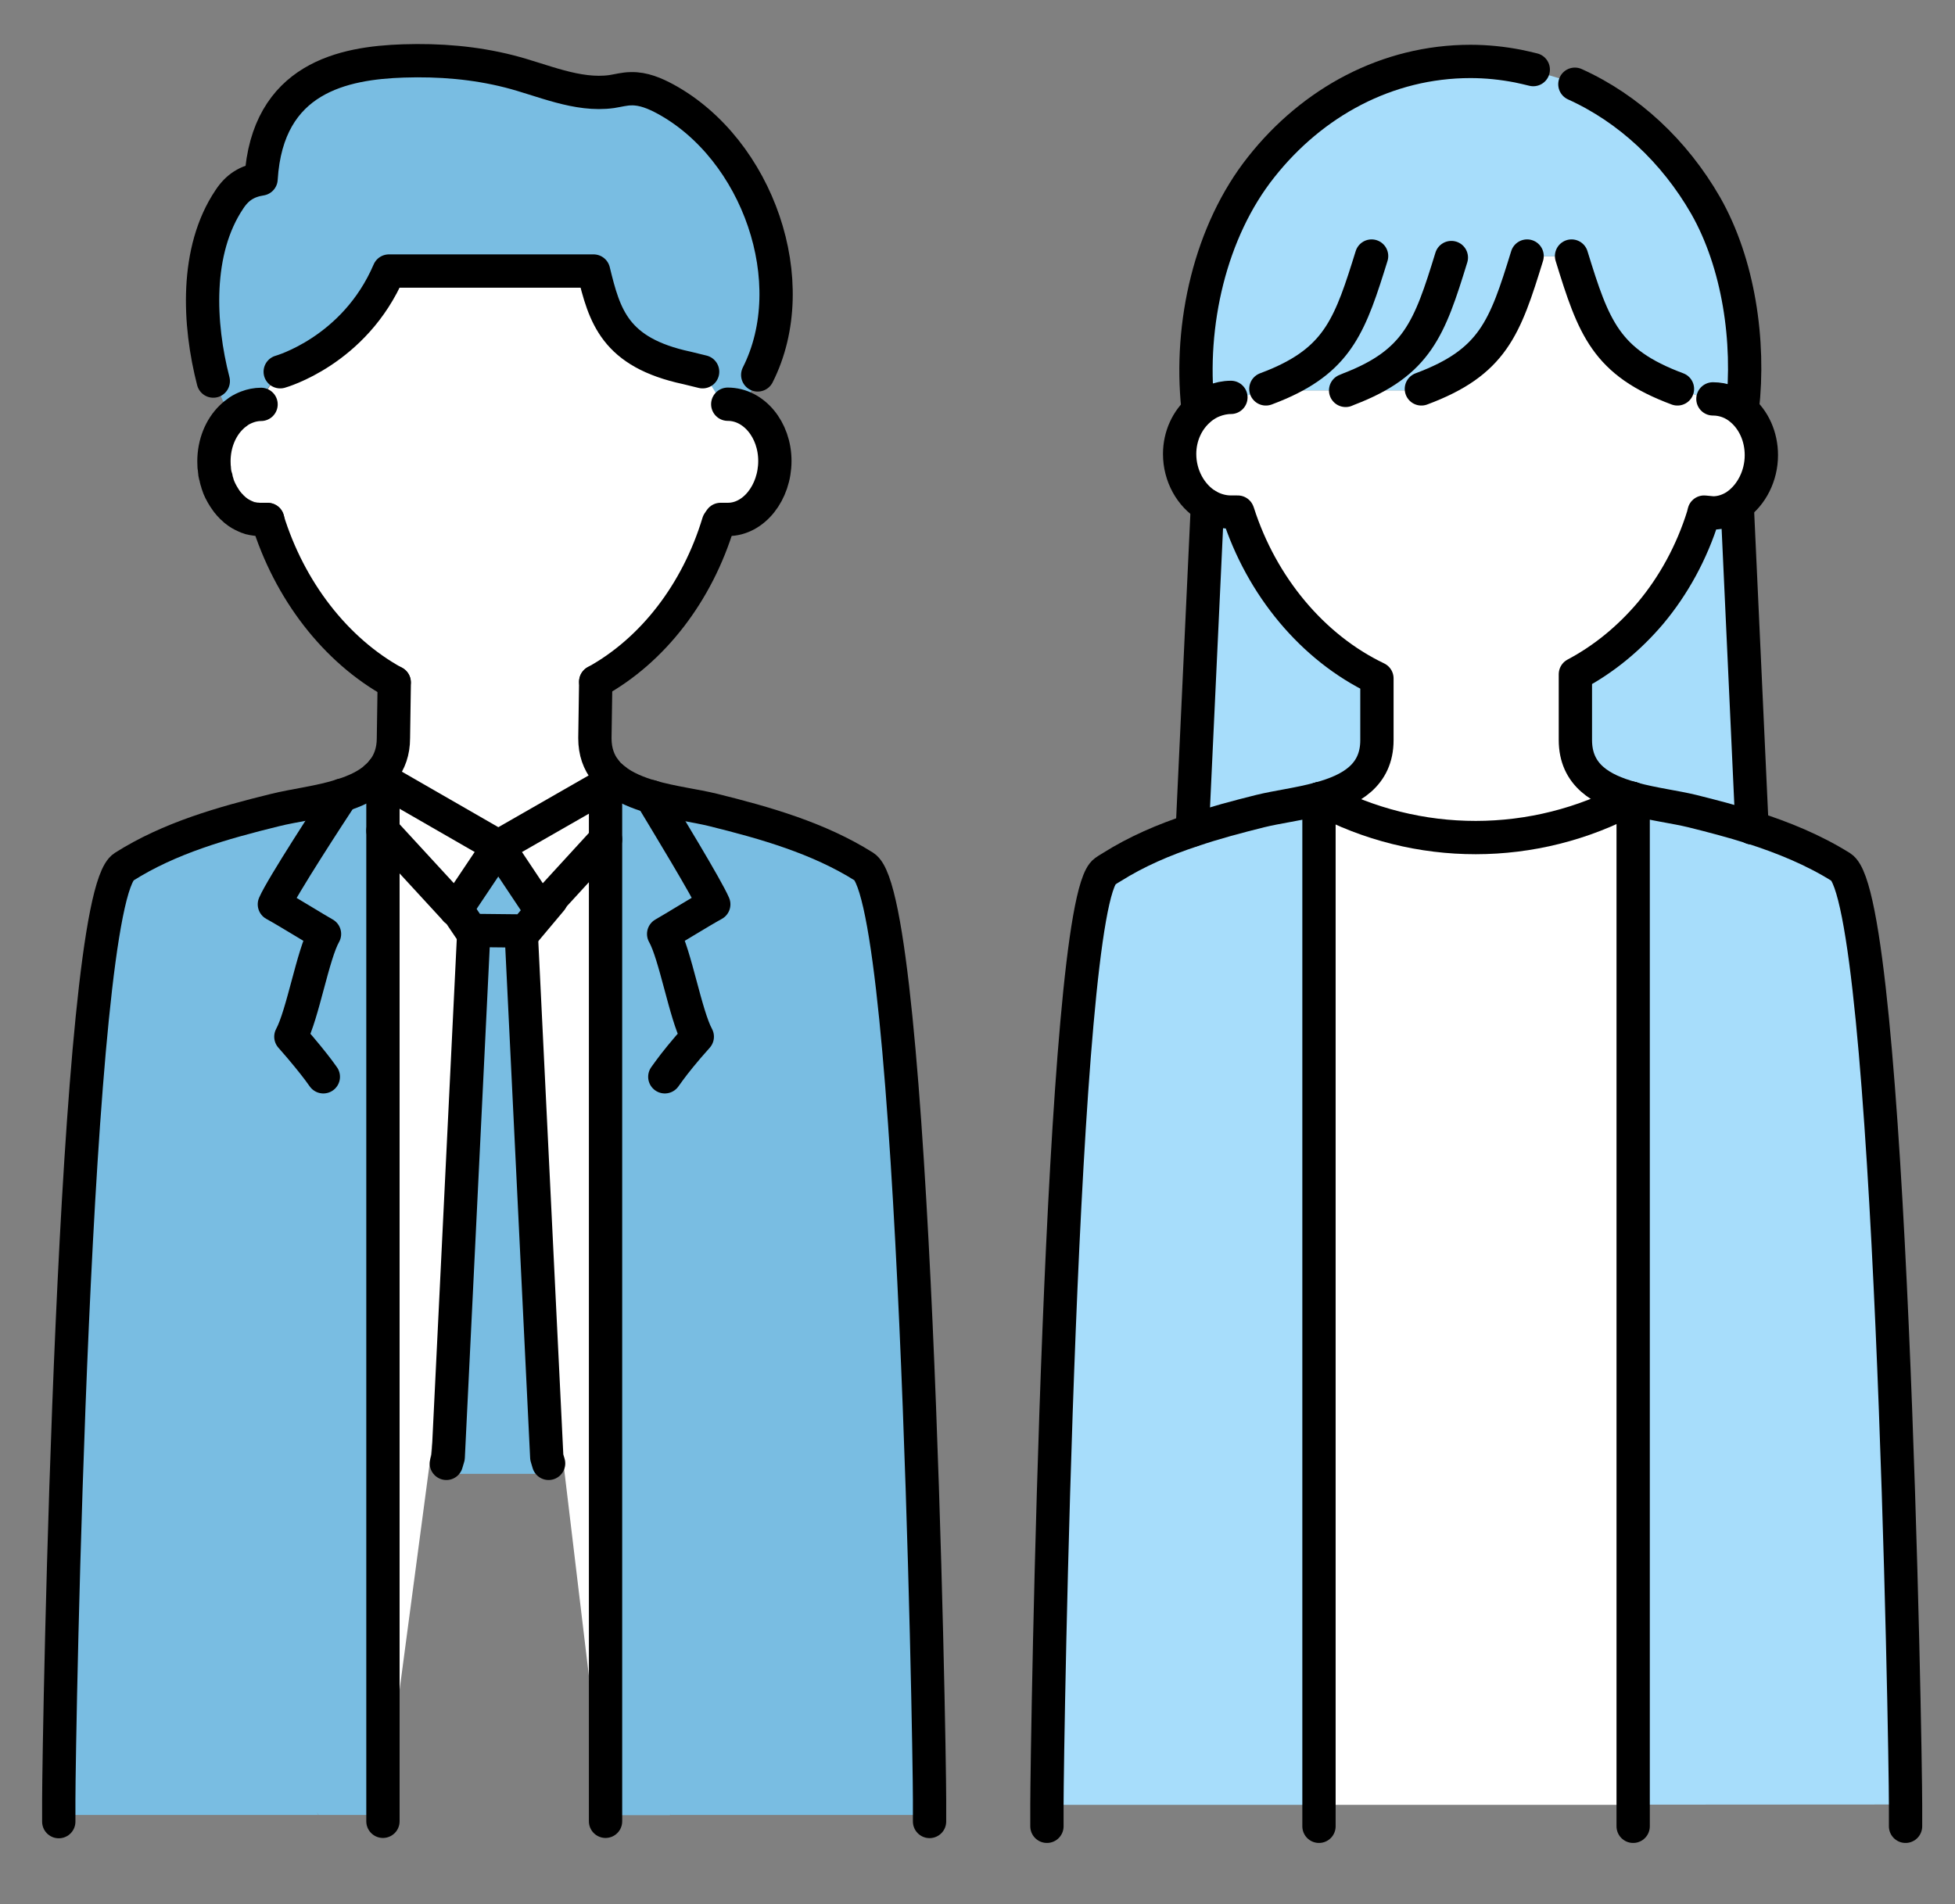 <?xml version="1.0" encoding="UTF-8"?>
<svg id="_データ" data-name="データ" xmlns="http://www.w3.org/2000/svg" viewBox="0 0 117.42 114.38">
  <rect x="0" y="0" width="117.42" height="114.38" fill="#808080" stroke="none"/>
  <defs>
    <style>
      .cls-1 {
        fill: #fff;
      }

      .cls-2 {
        fill: #79bde2;
      }

      .cls-3 {
        fill: none;
        stroke: #000;
        stroke-linecap: round;
        stroke-linejoin: round;
        stroke-width: 2px;
      }

      .cls-4 {
        fill: #a7ddfb;
      }
    </style>
  </defs>
  <g>
    <g>
      <polygon class="cls-2" points="31.32 56.33 32.84 88.53 26.92 88.53 28.44 56.33 28.44 55.89 31.32 55.92 31.32 56.33"/>
      <polygon class="cls-2" points="32.47 54.66 33.07 54.02 33.11 54.05 31.54 55.92 31.32 55.92 28.44 55.89 28.29 55.89 27.42 54.6 29.93 50.85 32.47 54.66"/>
      <path class="cls-2" d="M55.83,108.11v.91h-15.6c.31-.41.86-1.12,1.66-2.01-.71-1.31-1.32-49.68-2.02-50.91.52-.29,2.24-1.36,3.01-1.78-.41-.96-2.85-4.96-3.75-6.46,1.26.36,2.65.53,3.71.79,3.14.78,6.32,1.68,9.07,3.41,3.06,1.92,3.93,52.59,3.93,56.04Z"/>
      <path class="cls-2" d="M36.92,46.83c.6.48,1.38.8,2.21,1.04.9,1.5,3.34,5.5,3.75,6.46-.77.42-2.49,1.49-3.01,1.78.7,1.23,2.31,49.6,3.02,50.91-.8.89-2.36,1.6-2.66,2.01h-3.86v-58.6h0v-3.28l.55-.32h0Z"/>
      <path class="cls-2" d="M23,46.85v3.04h0v59.13h-3.86c-.31-.41-.87-1.12-1.66-2.01.71-1.31,1.32-49.68,2.02-50.91-.52-.29-2.24-1.36-3.01-1.78.45-1.04,3.38-5.53,4.06-6.56.79-.25,1.51-.58,2.06-1.07.15-.13.28-.27.4-.42v.58Z"/>
      <path class="cls-2" d="M19.14,109.02H3.53v-.91c0-3.45.86-54.12,3.91-56.04,2.74-1.74,5.94-2.64,9.07-3.41,1.15-.29,2.69-.46,4.03-.89-.67,1.03-3.61,5.51-4.06,6.56.77.42,3.49,1.49,4.01,1.78-.7,1.23-1.31,49.6-2.02,50.91.8.89.35,1.6.66,2.01Z"/>
      <polygon class="cls-1" points="28.29 55.89 28.44 55.89 28.44 56.33 26.92 79.53 23 109.02 23 49.9 23 49.9 27.38 54.66 27.42 54.6 28.29 55.89"/>
      <polygon class="cls-1" points="36.37 50.42 36.37 109.02 32.84 79.53 31.32 56.33 31.32 55.92 31.54 55.92 33.11 54.05 33.07 54.02 36.37 50.42"/>
      <polygon class="cls-1" points="36.37 50.42 36.37 50.42 33.07 54.02 32.47 54.66 29.93 50.85 29.93 50.84 36.37 47.15 36.37 50.42"/>
      <polygon class="cls-1" points="27.42 54.6 27.38 54.66 23 49.9 23 49.9 23 49.89 23 46.85 29.93 50.84 29.93 50.85 27.42 54.6"/>
      <path class="cls-1" d="M15.64,31.19c-.06,0-.12,0-.17,0-.04,0-.08,0-.13-.01-.02,0-.05,0-.08,0-.05,0-.11-.02-.16-.03-.05,0-.1-.02-.15-.04t0,0c-.07-.02-.14-.05-.21-.08-.21-.09-.41-.21-.59-.35-.05-.04-.11-.09-.16-.14-.05-.04-.1-.09-.14-.14-.06-.06-.12-.12-.17-.19-.03-.04-.07-.08-.1-.13-.04-.05-.08-.11-.11-.16-.09-.14-.17-.28-.25-.44-.03-.06-.06-.13-.08-.19-.03-.07-.06-.14-.08-.2,0-.02-.02-.05-.02-.08-.03-.08-.05-.16-.07-.24v-.04c-.04-.1-.06-.2-.08-.31h0c0-.07-.02-.13-.02-.19,0-.05-.01-.12-.02-.17,0-.11-.01-.22-.01-.33,0-1.06.4-2.01,1.03-2.63.14-.14.29-.26.45-.37.16-.1.33-.19.51-.26.26-.1.55-.16.84-.16l.08-.4.83-1.3.28-.25s4.47-1.24,6.53-6.05h12.29c.66,2.7,1.26,4.89,5.61,5.82l.94.23.46.25.75,1.48.31.21c1.56,0,2.83,1.53,2.83,3.41s-1.26,3.51-2.82,3.51h-.44s-.14.19-.14.19c-1.27,4.21-3.95,7.68-7.37,9.56l-.05,3.39c0,.82.24,1.45.64,1.95h0v.85l-6.43,3.69-6.93-3.99v-.58c.39-.49.63-1.13.63-1.93l.05-3.35c-3.52-1.93-6.29-5.53-7.6-9.78h-.43Z"/>
      <path class="cls-2" d="M13.06,23.32l-.25-.43c-.88-3.41-1.11-7.84.97-10.92.48-.73,1.07-1.1,1.9-1.22.37-6.1,4.98-6.98,8.55-7.09,2.15-.07,4.27.1,6.36.63,1.96.5,4.08,1.5,6.15,1.21.39-.06.78-.16,1.17-.17.73-.02,1.43.28,2.06.62,5.55,3.03,7.79,12.33,4.98,17.89l-1.57.38-1.18-1.89-.94-.23c-4.35-.93-4.95-3.12-5.61-5.82h-12.29c-2.06,4.81-6.53,6.05-6.53,6.05l-.28.25-.83,1.3-.08.4c-.29,0-.58.05-.84.16-.18.06-.35.15-.51.26s-.31.23-.45.37l-.21-.44-.57-1.3Z"/>
    </g>
    <g>
      <path class="cls-3" d="M3.53,109.42v-1.31c0-3.45.86-54.12,3.91-56.04,2.74-1.74,5.94-2.64,9.07-3.41,1.15-.29,2.69-.46,4.03-.89.79-.25,1.51-.58,2.06-1.07"/>
      <path class="cls-3" d="M22.6,46.69c.15-.13.28-.27.4-.42.39-.49.63-1.13.63-1.93l.05-3.35"/>
      <path class="cls-3" d="M35.78,40.95l-.05,3.39c0,.82.24,1.45.64,1.95.11.15.24.28.38.4"/>
      <path class="cls-3" d="M36.75,46.69c.05.05.11.1.16.13.6.48,1.38.8,2.21,1.04,1.26.36,2.65.53,3.71.79,3.14.78,6.32,1.68,9.07,3.41,3.06,1.92,3.93,52.59,3.93,56.04v1.31"/>
      <path class="cls-3" d="M23.67,40.99c-3.52-1.93-6.29-5.53-7.6-9.78h-.43"/>
      <path class="cls-3" d="M35.78,40.95c3.42-1.88,6.1-5.35,7.37-9.56"/>
      <path class="cls-3" d="M43.28,31.2h.44c1.56,0,2.82-1.62,2.82-3.51s-1.27-3.41-2.83-3.41"/>
      <path class="cls-3" d="M16.08,31.2h-.44c-.06,0-.12,0-.17-.01-.07,0-.14,0-.2-.02-.05,0-.11-.02-.16-.03-.05,0-.1-.02-.15-.04t0,0c-.07-.02-.15-.05-.21-.08-.21-.09-.41-.2-.59-.35-.05-.04-.11-.08-.16-.14-.05-.04-.1-.09-.14-.14-.06-.06-.12-.12-.17-.19-.03-.04-.07-.08-.1-.13-.04-.05-.08-.11-.11-.16-.09-.14-.17-.28-.25-.44-.06-.13-.12-.26-.16-.4,0-.02-.02-.05-.02-.08-.03-.08-.05-.16-.07-.24v-.04c-.04-.1-.06-.2-.08-.31h0c0-.07-.02-.13-.02-.19,0-.05-.01-.12-.02-.17,0-.11-.01-.22-.01-.33,0-1.06.4-2.01,1.03-2.63.14-.14.29-.26.45-.37s.33-.19.51-.26c.26-.1.55-.16.84-.16"/>
      <path class="cls-3" d="M42.2,22.33l-.94-.23c-4.35-.93-4.95-3.12-5.61-5.82h-12.29c-2.06,4.81-6.53,6.05-6.53,6.05"/>
      <path class="cls-3" d="M45.51,22.52c2.81-5.56,0-13.55-5.54-16.57-.63-.34-1.33-.64-2.06-.62-.39,0-.78.11-1.17.17-2.07.29-4.18-.71-6.15-1.21-2.08-.53-4.2-.7-6.36-.63-3.57.12-8.18.99-8.55,7.09-.83.13-1.42.49-1.9,1.22-2.08,3.09-1.85,7.51-.97,10.92"/>
      <polyline class="cls-3" points="22.89 46.79 23 46.85 29.93 50.84 36.37 47.15 36.91 46.83"/>
      <polyline class="cls-3" points="29.93 50.85 27.42 54.6 27.38 54.66"/>
      <polyline class="cls-3" points="27.38 54.66 27.38 54.66 23 49.9"/>
      <line class="cls-3" x1="29.93" y1="50.85" x2="32.47" y2="54.66"/>
      <polyline class="cls-3" points="36.37 50.42 36.37 50.42 33.07 54.02 32.47 54.66 32.47 54.66"/>
      <polyline class="cls-3" points="23 109.4 23 109.02 23 49.9 23 49.89 23 46.85 23 46.27"/>
      <path class="cls-3" d="M19.42,64.68s-.1-.14-.29-.4c-.31-.41-.87-1.12-1.66-2.01.71-1.31,1.32-4.94,2.02-6.17-.52-.29-2.24-1.36-3.01-1.78.45-1.04,3.38-5.53,4.06-6.56,0,0,0,0,0,0"/>
      <polyline class="cls-3" points="36.37 109.4 36.37 109.02 36.37 50.42 36.37 50.42 36.37 47.15 36.37 46.3"/>
      <path class="cls-3" d="M39.12,47.85s0,0,0,.01c.9,1.5,3.34,5.5,3.75,6.46-.77.42-2.49,1.49-3.01,1.78.7,1.23,1.31,4.86,2.02,6.17-.8.89-1.36,1.6-1.66,2.01-.19.26-.29.4-.29.4"/>
      <polyline class="cls-3" points="33.11 54.05 31.54 55.92 31.32 55.92 28.44 55.89 28.29 55.89 27.42 54.6 27.15 54.19"/>
      <polyline class="cls-3" points="28.44 56.33 26.92 87.53 26.81 87.9"/>
      <polyline class="cls-3" points="31.32 56.33 32.84 87.53 32.95 87.9"/>
    </g>
  </g>
  <g>
    <g>
      <path class="cls-4" d="M79.22,47.98v60.43h-16.34c0-3.26.79-54.14,3.48-56.05.12-.08.24-.17.39-.25,1.52-.96,3.16-1.66,4.86-2.22,1.35-.46,2.72-.82,4.08-1.16,1.01-.25,2.32-.41,3.53-.74Z"/>
      <path class="cls-4" d="M114.45,108.39h0s-16.35.01-16.35.01v-60.43c1.21.33,2.52.48,3.55.74,1.2.3,2.4.62,3.59.99h0c1.87.61,3.68,1.35,5.35,2.39,3.01,1.9,3.87,52.9,3.87,56.29Z"/>
      <path class="cls-1" d="M98.09,47.98v60.43h-18.87v-60.43s.05-.01.07-.02c5.84,3.14,12.86,3.13,18.69-.01l.11.04Z"/>
      <path class="cls-1" d="M77.05,23.45h7.72l.59-.08c4.3-1.6,5.02-3.66,6.35-7.98h2.67c1.33,4.32,2.06,6.38,6.36,7.98l.53.16,1.07.35.55.08c.64,0,1.24.23,1.71.64.73.62,1.2,1.61,1.2,2.74,0,1.25-.59,2.39-1.48,3.01-.42.29-.91.46-1.43.46l-.53-.05-.06.24c-.68,2.18-1.77,4.17-3.16,5.83-1.28,1.53-2.81,2.78-4.51,3.67v3.95c0,2.11,1.55,2.99,3.36,3.49-5.83,3.14-12.85,3.15-18.69.01,1.83-.5,3.41-1.38,3.41-3.5v-3.71c-3.87-1.85-6.93-5.54-8.34-9.94l-.02-.05h-.41c-.51,0-.99-.15-1.41-.39-.99-.59-1.67-1.78-1.67-3.1,0-1.09.47-2.06,1.2-2.68l.04-.04c.24-.19.5-.36.79-.47.33-.13.69-.21,1.05-.21h.46l1.16-.3.48-.21c.29-.11.57-.22.82-.33l.19.41Z"/>
      <path class="cls-4" d="M102.3,31l.06-.24.53.05c.52,0,1.01-.17,1.43-.46v.02s.91,19.35.91,19.35c-1.19-.38-2.39-.69-3.59-.99-1.03-.25-2.34-.41-3.55-.74l-.11-.04c-1.81-.5-3.36-1.38-3.36-3.49v-3.95c1.7-.9,3.22-2.15,4.51-3.67,1.39-1.66,2.48-3.65,3.16-5.83Z"/>
      <path class="cls-4" d="M74.36,30.8c1.41,4.4,4.47,8.08,8.34,9.94v3.71c0,2.12-1.58,3.01-3.41,3.5-.02.01-.05.01-.07.02-1.21.33-2.52.48-3.53.74-1.37.34-2.74.7-4.08,1.16h0s.91-19.52.91-19.52c.41.24.9.39,1.41.39h.41l.02.05Z"/>
      <path class="cls-4" d="M102.45,12.34c1.99,3.49,2.67,8.17,2.21,12.21l-.05.05c-.47-.41-1.07-.64-1.71-.64l-.55-.08-1.07-.35-.53-.16c-4.3-1.6-5.03-3.66-6.36-7.98h-2.67c-1.33,4.32-2.05,6.38-6.35,7.98l-.59.08h-7.72l-.19-.41c-.25.11-.53.22-.82.33l-.48.21-1.16.3h-.46c-.36,0-.73.07-1.05.21-.29.11-.55.28-.79.47l-.04.04-.08-.08c-.53-5.01.73-10.61,3.81-14.47,3.07-3.88,7.55-6.33,12.56-6.33.97,0,1.92.1,2.85.28.32.06.62.13.92.21l.48.18,1.52.46.5.23c3.24,1.47,5.99,4.04,7.85,7.28Z"/>
    </g>
    <g>
      <path class="cls-3" d="M92.09,4.18c-.3-.07-.61-.15-.92-.21-.93-.18-1.88-.28-2.85-.28-5.01,0-9.49,2.45-12.56,6.33-3.08,3.87-4.34,9.47-3.81,14.47"/>
      <path class="cls-3" d="M104.65,24.55c.46-4.04-.22-8.72-2.21-12.21-1.87-3.25-4.62-5.82-7.85-7.28"/>
      <path class="cls-3" d="M100.75,23.36c-4.3-1.6-5.03-3.66-6.36-7.98"/>
      <path class="cls-3" d="M85.37,23.36c4.3-1.6,5.02-3.66,6.35-7.98"/>
      <path class="cls-3" d="M80.82,23.45c.06-.02.13-.06.19-.08,4.12-1.58,4.85-3.64,6.16-7.9"/>
      <path class="cls-3" d="M76.03,23.36c.29-.11.57-.22.82-.33,3.56-1.56,4.28-3.62,5.53-7.65"/>
      <path class="cls-3" d="M97.98,47.94c-1.81-.5-3.36-1.38-3.36-3.49v-3.95c1.7-.9,3.22-2.15,4.51-3.67,1.39-1.66,2.48-3.65,3.16-5.83l.06-.24.53.05c.52,0,1.01-.17,1.43-.46.88-.62,1.48-1.76,1.48-3.01,0-1.13-.47-2.12-1.2-2.74-.47-.41-1.07-.64-1.71-.64"/>
      <path class="cls-3" d="M105.23,49.71c-1.19-.38-2.39-.69-3.59-.99-1.03-.25-2.34-.41-3.55-.74l-.11-.04"/>
      <path class="cls-3" d="M114.45,109.7v-1.3h0c0-3.41-.86-54.4-3.87-56.31-1.66-1.04-3.48-1.78-5.35-2.38"/>
      <path class="cls-3" d="M62.88,109.7v-1.3h0c0-3.26.79-54.14,3.48-56.05.12-.08.24-.17.39-.25,1.52-.96,3.16-1.66,4.86-2.22,1.35-.46,2.72-.82,4.08-1.16,1.01-.25,2.32-.41,3.53-.74.02-.01.05-.01.07-.02,1.83-.5,3.41-1.38,3.41-3.5v-3.71c-3.87-1.85-6.93-5.54-8.34-9.94l-.02-.05h-.41c-.51,0-.99-.15-1.41-.39-.99-.59-1.67-1.78-1.67-3.1,0-1.09.47-2.06,1.2-2.68l.04-.04c.24-.19.5-.36.79-.47.33-.13.69-.21,1.05-.21"/>
      <path class="cls-3" d="M79.29,47.96c5.84,3.14,12.86,3.13,18.69-.01"/>
      <polyline class="cls-3" points="79.22 109.7 79.22 108.41 79.22 47.98"/>
      <polyline class="cls-3" points="98.09 109.7 98.09 108.41 98.09 47.98 98.09 47.97"/>
      <line class="cls-3" x1="72.52" y1="30.37" x2="71.61" y2="49.87"/>
      <polyline class="cls-3" points="105.23 49.73 105.23 49.71 104.34 30.37"/>
    </g>
  </g>
</svg>